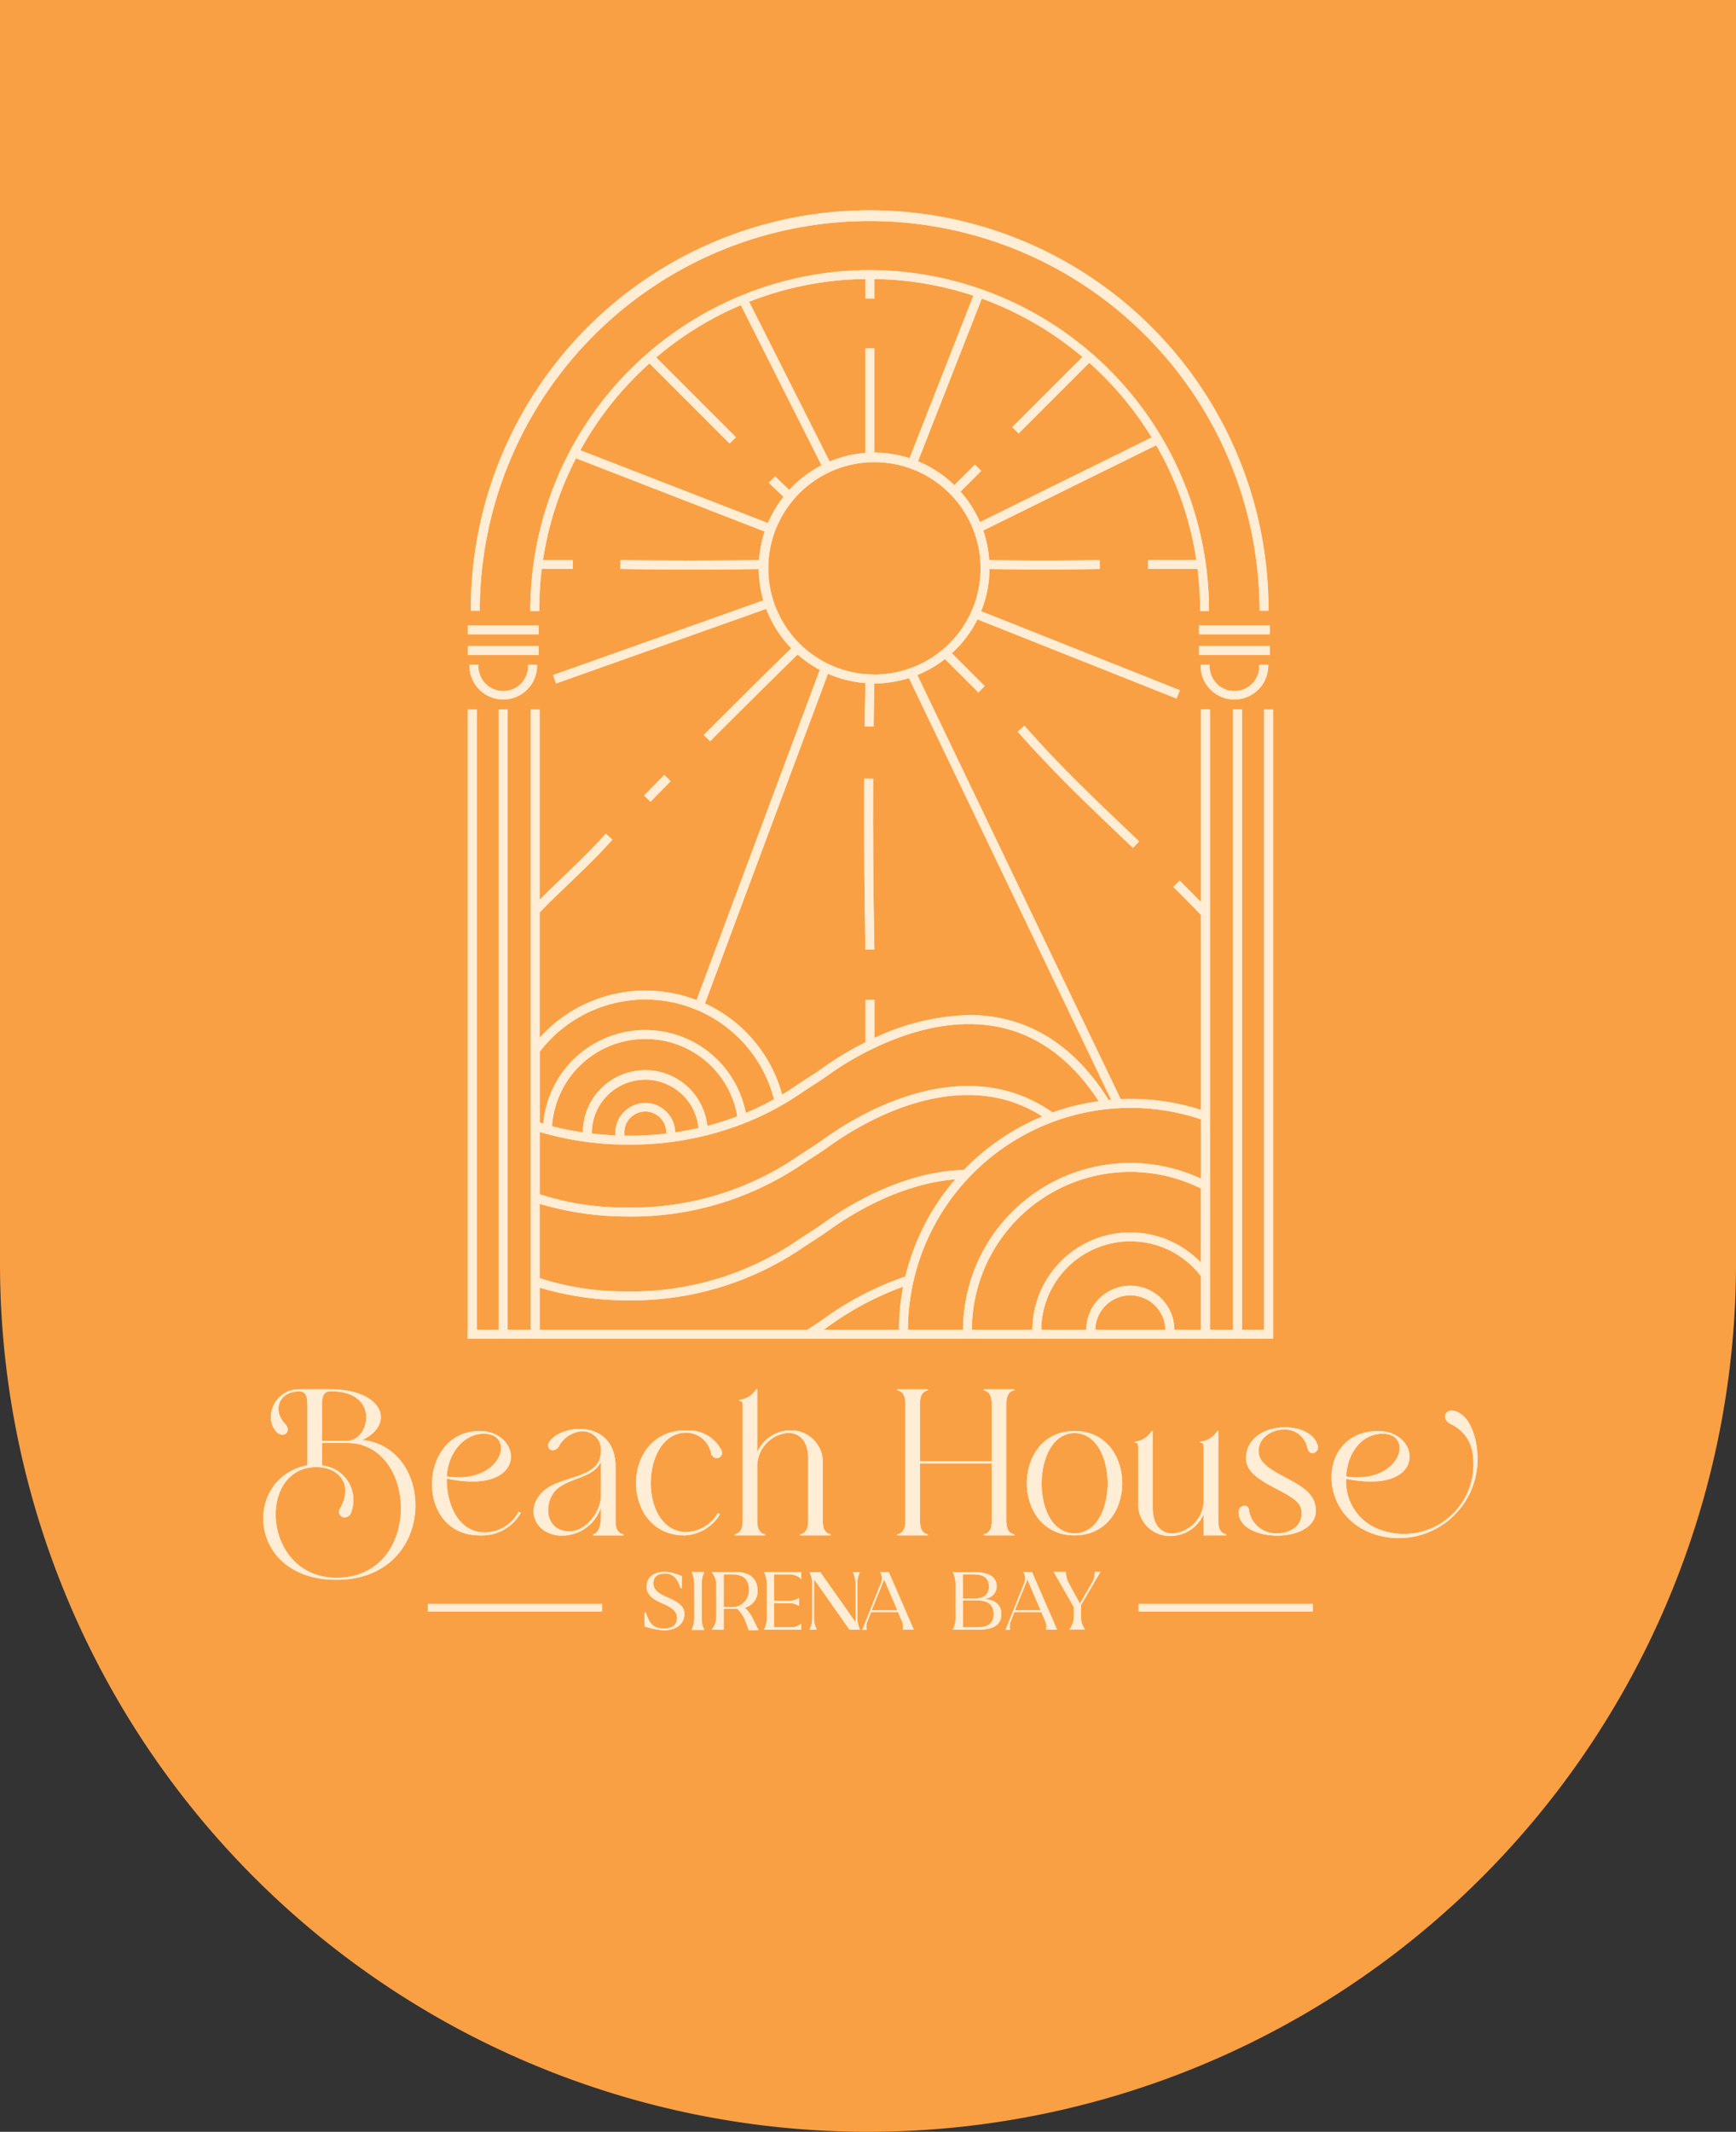 <svg xmlns="http://www.w3.org/2000/svg" id="Component_2_1" data-name="Component 2 &#x2013; 1" width="211" height="259" viewBox="0 0 211 259"><rect x="0" y="0" width="211" height="259" fill="#333333" stroke="none"/><path id="Rectangle_50" data-name="Rectangle 50" d="M0,0H211a0,0,0,0,1,0,0V153.5A105.5,105.5,0,0,1,105.5,259h0A105.5,105.5,0,0,1,0,153.5V0A0,0,0,0,1,0,0Z" fill="#faa044"></path><g id="Group_56" data-name="Group 56" transform="translate(-854 -9)"><g id="Group_55" data-name="Group 55" transform="translate(-1.286)"><path id="Path_2" data-name="Path 2" d="M319.161,48.474a47.389,47.389,0,0,1,94.777,0v.181h1.086v-.181a48.475,48.475,0,0,0-96.95,0v.181h1.086Z" transform="translate(594.438 34.551)" fill="#ffedd5"></path><path id="Path_3" data-name="Path 3" d="M361.572,91.571v0a41.358,41.358,0,0,0-40.726,41.237v.181h1.086v-.181a40.551,40.551,0,0,1,.3-4.928h3.778V126.8h-3.627a39.9,39.9,0,0,1,4.014-12.364l22.932,8.9a13.944,13.944,0,0,0-.688,3.467c-5.493.08-11.246.079-16.649,0l-.181,0-.016,1.086.181,0c5.371.082,11.147.085,16.631.005a13.991,13.991,0,0,0,.56,3.81l-25.555,9.069.363,1.024,25.536-9.063a14.159,14.159,0,0,0,3.043,4.787c-3.565,3.491-7.1,6.992-10.5,10.407l-.128.128.77.767.128-.128c3.409-3.424,6.945-6.93,10.511-10.422a14.089,14.089,0,0,0,2.689,1.871l-14.973,40.12a17.3,17.3,0,0,0-19.071,4.574V169.626c1.092-1.145,2.276-2.28,3.538-3.49,1.718-1.648,3.5-3.353,5.181-5.227l.121-.135-.808-.726-.121.135c-1.664,1.85-3.428,3.542-5.134,5.178-1,.963-1.916,1.842-2.777,2.712v-23.1H320.9V220.32h-2.812V144.972H317V220.32h-2.664V144.972h-1.086V220.32h-.021v1.086h97.888V144.972h-1.086V220.32h-2.685V144.952H406.26V220.32h-2.812V144.952h-1.086v23.417c-.793-.818-1.6-1.637-2.469-2.5l-.129-.127-.765.771.129.127c1.165,1.155,2.224,2.232,3.234,3.291v23.677a28.078,28.078,0,0,0-8.588-1.342c-.359,0-.736.009-1.177.028L367.882,140.77a14.007,14.007,0,0,0,3.363-1.944l4.058,4.058.768-.768-3.993-3.993a14.011,14.011,0,0,0,3.112-4.116l24.2,9.62.4-1.01-24.154-9.6a13.891,13.891,0,0,0,1.018-5.128c4.66.081,8.784.079,13.229,0l.181,0-.021-1.086-.181,0c-4.4.083-8.617.085-13.243,0a13.935,13.935,0,0,0-.728-3.589l21.029-10.364a39.713,39.713,0,0,1,4.874,13.949h-5.861v1.086h6.013a40.523,40.523,0,0,1,.3,4.928v.181h1.086v-.181a41.368,41.368,0,0,0-40.674-41.236Zm32.2,124.563a4.267,4.267,0,0,1,4.261,4.186h-8.523a4.267,4.267,0,0,1,4.261-4.186m0-6.558a10.737,10.737,0,0,1,8.588,4.241v6.5h-3.24a5.348,5.348,0,0,0-10.7,0h-5.472a10.833,10.833,0,0,1,10.82-10.744m0-1.086a11.92,11.92,0,0,0-11.906,11.83h-7.349a19.254,19.254,0,0,1,27.843-17.158v9a11.93,11.93,0,0,0-8.588-3.669M362.659,95.035V92.66a39.968,39.968,0,0,1,12.034,2.02l-7.754,19.749a13.959,13.959,0,0,0-4.28-.68V101.089h-1.086v12.7a13.862,13.862,0,0,0-4.351,1.045l-9.782-19.415a39.846,39.846,0,0,1,14.133-2.762v2.376ZM375.5,122.194a14.015,14.015,0,0,0-2.366-3.71l2.513-2.514-.768-.768-2.5,2.5a13.973,13.973,0,0,0-4.419-2.9l7.76-19.766a40.214,40.214,0,0,1,12.231,7.091l-8.526,8.526.768.768,8.586-8.586a40.42,40.42,0,0,1,7.588,9.073Zm-13.922,18.467a12.9,12.9,0,1,1,1.087.046Zm30.586,52.748c.6-.036,1.129-.053,1.615-.053a26.991,26.991,0,0,1,8.588,1.4v7.207a20.332,20.332,0,0,0-28.93,18.359h-6.7a27.079,27.079,0,0,1,25.2-26.9ZM357.083,219.9a37.133,37.133,0,0,1,9.071-4.82,28.256,28.256,0,0,0-.5,5.239h-9.164c.22-.15.414-.286.6-.419m-35.216-5.716h.009l0,0Zm40.7-67.146,0-.181q.031-2.531.078-5.064a13.969,13.969,0,0,0,4.212-.654l24.574,51.234-.3.023c-3.493-5.579-7.97-8.934-13.307-9.973a18.943,18.943,0,0,0-3.62-.34,28.354,28.354,0,0,0-11.541,2.787v-4.626h-1.086v5.146a37.5,37.5,0,0,0-5.128,3.071c-.616.447-1.267.866-1.906,1.278-.463.3-.926.6-1.381.908-.547.375-1.126.745-1.723,1.1a17.1,17.1,0,0,0-9.376-11.072l14.952-40.066a13.882,13.882,0,0,0,4.547,1.136q-.046,2.547-.079,5.1l0,.181ZM331.2,196.7c-.965-.041-1.932-.118-2.884-.228,0-.042,0-.084,0-.125a6.5,6.5,0,0,1,12.969-.539c-.929.211-1.881.388-2.835.528a3.635,3.635,0,0,0-7.269.012,3.236,3.236,0,0,0,.02.353m3.615-11.711a11.3,11.3,0,0,1,11.189,9.4,35.373,35.373,0,0,1-3.652,1.161,7.583,7.583,0,0,0-15.123.783,34.162,34.162,0,0,1-3.745-.744,11.35,11.35,0,0,1,11.331-10.6m0,8.81a2.551,2.551,0,0,1,2.548,2.549q0,.066,0,.131a38.574,38.574,0,0,1-4.991.255H332.3a2.583,2.583,0,0,1-.029-.385,2.551,2.551,0,0,1,2.548-2.549m12.381,1.285a35.139,35.139,0,0,0,6.572-3.534c.449-.307.906-.6,1.376-.9.64-.413,1.3-.839,1.935-1.3,1.786-1.3,11.168-7.674,20.529-5.851,4.886.95,9.028,3.995,12.313,9.05a27.942,27.942,0,0,0-5.608,1.367c-11.014-7.733-24.113.555-27.873,3.285-.613.445-1.266.866-1.91,1.281-.461.3-.923.594-1.376.9a35.8,35.8,0,0,1-20.785,6.081,33.475,33.475,0,0,1-10.387-1.61v-7.573a37.534,37.534,0,0,0,10.4,1.538c.171,0,.343,0,.519,0a37.75,37.75,0,0,0,14.016-2.626Zm6.572,5.2c.437-.3.881-.585,1.326-.871l.034-.022c.646-.416,1.313-.845,1.952-1.309,3.513-2.551,15.693-10.292,26-3.684a28.425,28.425,0,0,0-9.545,6.5c-7.621.189-14.491,4.6-17.1,6.489-.615.447-1.268.867-1.9,1.274-.465.3-.931.6-1.387.912a35.858,35.858,0,0,1-20.785,6.081,33.472,33.472,0,0,1-10.387-1.61v-9.028a37.522,37.522,0,0,0,10.4,1.538,36.993,36.993,0,0,0,21.39-6.271m0,10.186c.437-.3.883-.586,1.328-.874l.046-.029c.641-.413,1.3-.84,1.937-1.3,2.357-1.711,8.507-5.686,15.412-6.227a28.176,28.176,0,0,0-6.065,11.807,37.874,37.874,0,0,0-9.985,5.183c-.606.44-1.252.856-1.885,1.264l-.053.034H321.985v-5.125a37.522,37.522,0,0,0,10.4,1.538c.171,0,.344,0,.52,0a36.892,36.892,0,0,0,20.87-6.274m-6.737-16.489a12.442,12.442,0,0,0-24.612,1.3c-.237-.077-.38-.131-.437-.156v-8.585a16.153,16.153,0,0,1,28.476,5.779,34.167,34.167,0,0,1-3.427,1.661M335.323,102.9l9.744,9.744.768-.768-9.692-9.692a40.168,40.168,0,0,1,10.289-6.354l9.806,19.463a14.024,14.024,0,0,0-3.924,2.992l-.513-.487-.034-.033c-.4-.383-.8-.761-1.04-1l-.128-.128-.768.768.128.128c.248.248.671.649,1.1,1.051l.556.528a14.009,14.009,0,0,0-1.892,3.2l-22.8-8.849h0a40.386,40.386,0,0,1,8.408-10.563" transform="translate(598.899 -49.759)" fill="#ffedd5"></path><path id="Path_4" data-name="Path 4" d="M315.949,696.095v.181a4.108,4.108,0,0,0,8.215,0v-.181h-1.086v.181a3.021,3.021,0,0,1-6.043,0v-.181Z" transform="translate(596.396 -606.337)" fill="#ffedd5"></path><rect id="Rectangle_9" data-name="Rectangle 9" width="8.593" height="1.086" transform="translate(912.156 87.481)" fill="#ffedd5"></rect><rect id="Rectangle_10" data-name="Rectangle 10" width="8.593" height="1.086" transform="translate(912.156 84.986)" fill="#ffedd5"></rect><path id="Path_5" data-name="Path 5" d="M1436.468,696.095v.181a4.108,4.108,0,0,0,8.215,0v-.181H1443.6v.181a3.021,3.021,0,0,1-6.043,0v-.181Z" transform="translate(-435.254 -606.337)" fill="#ffedd5"></path><rect id="Rectangle_11" data-name="Rectangle 11" width="8.593" height="1.086" transform="translate(1001.025 87.481)" fill="#ffedd5"></rect><rect id="Rectangle_12" data-name="Rectangle 12" width="8.593" height="1.086" transform="translate(1001.025 84.986)" fill="#ffedd5"></rect><path id="Path_6" data-name="Path 6" d="M584.5,868.068q1.1-1.121,2.2-2.239l.127-.129-.774-.762-.127.129q-1.1,1.119-2.2,2.241l-.127.129.776.76Z" transform="translate(349.972 -761.789)" fill="#ffedd5"></path><path id="Path_7" data-name="Path 7" d="M1157.07,789.687l-.119-.136-.817.716.119.136c4.068,4.644,8.6,8.961,13,13.142l.892.849.749-.787-.9-.854c-4.37-4.158-8.889-8.458-12.923-13.065" transform="translate(-177.153 -692.381)" fill="#ffedd5"></path><path id="Path_8" data-name="Path 8" d="M920.794,870.651c-.029,6.764.02,13.636.148,20.425l0,.181,1.086-.02,0-.181c-.128-6.781-.178-13.645-.148-20.4v-.181l-1.086,0Z" transform="translate(39.528 -766.882)" fill="#ffedd5"></path><path id="Path_9" data-name="Path 9" d="M4.4,1806.279c-2.536,0-3.322,2.333-1.724,3.981.583.608.228,1.293-.33,1.293a1.041,1.041,0,0,1-.761-.381c-1.547-1.673-.279-5.148,2.815-5.148h3.7c6.492,0,7.988,4.21,3.956,6.162,9.053.989,9.053,16.99-3.17,16.99-10.879,0-11.437-12.375-3.525-13.922v-7.4c0-.989-.228-1.572-.964-1.572m2.739,9a4.225,4.225,0,0,1,3.576,5.629.881.881,0,0,1-.812.685.693.693,0,0,1-.533-1.141c1.648-3.018-.33-5.072-3.119-4.971-7.05.253-6.289,13.44,2.663,13.44,10.448,0,9.966-16.382,1.268-16.382H7.143Zm3.043-2.993c2.815,0,4.083-6.137-2.079-6.01-.735.025-.964.583-.964,1.572v4.438Z" transform="translate(887.286 -1628.238)" fill="#ffedd5"></path><path id="Path_10" data-name="Path 10" d="M263.392,1876.112a16.3,16.3,0,0,1-3.068-.355c-.051,2.967,1.268,6.086,3.981,6.492a4.651,4.651,0,0,0,4.742-2.46l.279.127a5.43,5.43,0,0,1-5.021,2.739c-7.912,0-7.506-12.679,0-12.679,4.666,0,5.807,6.137-.913,6.137m-1.648-.507c5.528,0,6.72-5.3,3.094-5.3-2.536,0-4.387,2.46-4.514,5.2a9.328,9.328,0,0,0,1.42.1" transform="translate(649.268 -1687.116)" fill="#ffedd5"></path><path id="Path_11" data-name="Path 11" d="M422.424,1876.314a5,5,0,0,1-5.275,3.4c-3.652-.507-4.083-4.793-.1-6.34,2.485-.989,5.224-1.217,5.351-3.7a2.252,2.252,0,0,0-2.232-2.612,3.43,3.43,0,0,0-2.84,1.8.942.942,0,0,1-.735.507.59.59,0,0,1-.532-.862c.482-.989,2.1-1.724,3.778-1.724,2.13,0,4.362,1.217,4.362,4.615v6.492c0,.989.254,1.547.964,1.7v.127h-3.7v-.127c.71-.152.964-1.166.964-2.333Zm0-5.553c-.888,1.9-3.347,1.876-5.1,3.119s-1.953,4.717.583,5.275c2.485.558,4.514-2.282,4.514-4.286Z" transform="translate(505.906 -1684.173)" fill="#ffedd5"></path><path id="Path_12" data-name="Path 12" d="M581.18,1879l.279.127a5.288,5.288,0,0,1-4.336,2.586c-7.912,0-7.912-13.06.431-12.756a4.457,4.457,0,0,1,4.083,2.435.657.657,0,0,1-.583.938.73.73,0,0,1-.685-.583,3.126,3.126,0,0,0-2.815-2.51c-5.68-.3-6.213,11.614-.431,12.071A4.609,4.609,0,0,0,581.18,1879" transform="translate(361.351 -1686.171)" fill="#ffedd5"></path><path id="Path_13" data-name="Path 13" d="M722.995,1807.445v-.127a2.785,2.785,0,0,0,2.054-1.294h.127v7.658a4.426,4.426,0,0,1,4.032-2.663,3.861,3.861,0,0,1,3.931,4.134v6.8c0,.989.253,1.547.964,1.7v.127h-3.7v-.127c.71-.152.964-.71.964-1.7v-7.506c0-2.206-1.116-3.119-2.409-3.119a4.07,4.07,0,0,0-3.778,4.032v6.593c0,.989.253,1.547.964,1.7v.127h-3.7v-.127c.71-.152.964-.71.964-1.7V1808.13c0-.685-.152-.685-.406-.685" transform="translate(222.146 -1628.238)" fill="#ffedd5"></path><path id="Path_14" data-name="Path 14" d="M974.55,1814.774h8.723v-6.923c0-.989-.254-1.547-.964-1.7v-.127h3.7v.127c-.71.152-.964.71-.964,1.7v14.1c0,.989.254,1.547.964,1.7v.127h-3.7v-.127c.71-.152.964-.71.964-1.7v-6.923H974.55v6.923c0,.989.253,1.547.964,1.7v.127h-3.7v-.127c.71-.152.964-.71.964-1.7v-14.1c0-.989-.254-1.547-.964-1.7v-.127h3.7v.127c-.71.152-.964.71-.964,1.7Z" transform="translate(-7.45 -1628.238)" fill="#ffedd5"></path><path id="Path_15" data-name="Path 15" d="M1175.914,1869.975c7.734,0,7.734,12.679,0,12.679s-7.735-12.679,0-12.679m0,.254c-5.275,0-5.4,12.172,0,12.172s5.325-12.172,0-12.172" transform="translate(-190.024 -1687.116)" fill="#ffedd5"></path><path id="Path_16" data-name="Path 16" d="M1346.75,1882.528v.127h-2.739v-2.586a4.426,4.426,0,0,1-4.032,2.662,3.861,3.861,0,0,1-3.931-4.133v-6.517c0-.685-.152-.685-.406-.685v-.127a2.784,2.784,0,0,0,2.054-1.293h.127v9.332c0,2.206,1.116,3.119,2.409,3.119a4.07,4.07,0,0,0,3.779-4.032v-6.314c0-.685-.152-.685-.406-.685v-.127a2.783,2.783,0,0,0,2.054-1.293h.127v10.854c0,.989.254,1.547.964,1.7" transform="translate(-342.426 -1687.116)" fill="#ffedd5"></path><path id="Path_17" data-name="Path 17" d="M1495.745,1868c0-2.561,2.435-3.778,4.742-3.778,1.8,0,3.525.735,3.956,2.155a.716.716,0,0,1-.609.989c-.254,0-.533-.2-.634-.634a2.764,2.764,0,0,0-2.815-2.232c-1.623,0-3.271,1.116-3.094,2.84.254,2.587,5.883,3.221,6.771,5.985s-1.826,4.058-4.514,4.058c-2.358,0-4.691-.989-4.691-2.815a.723.723,0,0,1,.71-.812.521.521,0,0,1,.532.482,3.311,3.311,0,0,0,3.449,2.866c1.7,0,3.3-1.065,2.891-2.967-.457-2.181-6.695-2.992-6.695-6.137" transform="translate(-489.013 -1681.816)" fill="#ffedd5"></path><path id="Path_18" data-name="Path 18" d="M1641.818,1847.254a15.351,15.351,0,0,1-2.992-.329,6.172,6.172,0,0,0,4.007,6.137,8.443,8.443,0,0,0,11.386-9,4.612,4.612,0,0,0-2.663-3.778c-1.192-.583-.761-1.927.457-1.6,1.978.533,2.713,3.55,2.764,5.3a9.571,9.571,0,0,1-12.046,9.814c-7.658-2.029-7.506-12.679,0-12.679,4.641,0,5.807,6.137-.913,6.137m-1.648-.507c5.5,0,6.695-5.3,3.094-5.3-2.663,0-4.311,2.485-4.438,5.2a8.388,8.388,0,0,0,1.344.1" transform="translate(-619.922 -1658.258)" fill="#ffedd5"></path><path id="Path_19" data-name="Path 19" d="M584.284,2090.588h.161l.008.024c.379,1.167.837,1.9,2.125,1.9.66,0,1.345-.145,1.554-.765a1.661,1.661,0,0,0,.1-.556c0-.845-.861-1.32-1.626-1.658-.982-.427-2.069-.934-2.069-2.1,0-1.207.95-1.811,2.2-1.811a4,4,0,0,1,1.055.169c.346.089.692.217,1.006.33l.032.008v1.489h-.161l-.008-.024a4.794,4.794,0,0,0-.419-.926,1.553,1.553,0,0,0-1.521-.822c-.869,0-1.361.387-1.361,1.191,0,.725.6,1.151,1.176,1.441.217.112.451.217.684.322.934.427,1.908.877,1.908,1.94,0,1.336-1.127,1.988-2.487,1.988a8.256,8.256,0,0,1-2.335-.475l-.024-.008Z" transform="translate(349.342 -1885.659)" fill="#ffedd5"></path><path id="Path_20" data-name="Path 20" d="M656.444,2092.914a3.272,3.272,0,0,0,.306-1.376v-4.186a3.3,3.3,0,0,0-.306-1.376l-.016-.048h1.546l-.024.048a3.425,3.425,0,0,0-.3,1.385v4.178a3.285,3.285,0,0,0,.3,1.376l.024.049h-1.546Z" transform="translate(282.92 -1885.94)" fill="#ffedd5"></path><path id="Path_21" data-name="Path 21" d="M687.016,2092.971a2.287,2.287,0,0,0,.531-1.473v-3.928a2.391,2.391,0,0,0-.531-1.489l-.04-.057h2.986c1.425,0,2.592.636,2.592,2.238a2.021,2.021,0,0,1-1.537,2.085,4.91,4.91,0,0,1,.934,1.264l.724,1.465h-1.2l-.008-.024a13.8,13.8,0,0,0-.515-1.368,4.4,4.4,0,0,0-.846-1.192h-1.658v2.544h-.041c-.451,0-.909,0-1.36-.008h-.081Zm2.447-2.681a2.042,2.042,0,0,0,2.061-2.029c0-1.288-.612-1.956-2.061-1.956h-1.014v3.985Z" transform="translate(254.802 -1886.03)" fill="#ffedd5"></path><path id="Path_22" data-name="Path 22" d="M767.551,2092.978a3.416,3.416,0,0,0,.306-1.409v-4.089a3.446,3.446,0,0,0-.306-1.409l-.016-.048h4.524v.861l-.064-.064a2.11,2.11,0,0,0-1.377-.515h-1.884v3.212h1.892a2.261,2.261,0,0,0,1.095-.306l.056-.024v.942l-.056-.024a2.261,2.261,0,0,0-1.095-.306h-1.892v2.938h2.028a2.07,2.07,0,0,0,1.232-.4l.064-.041v.733h-4.524Z" transform="translate(180.625 -1886.029)" fill="#ffedd5"></path><path id="Path_23" data-name="Path 23" d="M837.264,2092.986a3.227,3.227,0,0,0,.306-1.36v-4.178a3.263,3.263,0,0,0-.306-1.368l-.016-.049,1.288-.008,4.29,6.086v-4.669a3.186,3.186,0,0,0-.3-1.36l-.024-.049.869-.008-.024.048a3.215,3.215,0,0,0-.3,1.361v4.177a3.374,3.374,0,0,0,.3,1.369l.024.048-1.047.008v-.008H842.1l-4.307-6.118c0,1.57-.008,3.14-.008,4.709a3.2,3.2,0,0,0,.306,1.36l.024.057h-.869Z" transform="translate(116.441 -1886.029)" fill="#ffedd5"></path><path id="Path_24" data-name="Path 24" d="M920.315,2087.264a1.373,1.373,0,0,0,.089-.475,1.3,1.3,0,0,0-.209-.708l-.04-.057h1.071l3.043,7h-1.32v-.04c.008-.137.016-.273.016-.4a1.139,1.139,0,0,0-.049-.338.69.69,0,0,0-.056-.169c-.024-.064-.057-.128-.08-.193l-.427-1.006h-3.268l-.37.934-.1.266a1.021,1.021,0,0,0-.081.306,1.068,1.068,0,0,0-.008.161v.153l.024.314v.032h-.539Zm1.948,3.4-1.594-3.751-1.513,3.751Z" transform="translate(42.082 -1886.03)" fill="#ffedd5"></path><path id="Path_25" data-name="Path 25" d="M1056.654,2092.978a2.983,2.983,0,0,0,.3-1.312V2087.4a3.368,3.368,0,0,0-.306-1.328l-.016-.048h2.415c1.32,0,2.906.218,2.906,1.747a1.491,1.491,0,0,1-1.159,1.449,2.059,2.059,0,0,1-.346.088c1.184.064,2.077.6,2.077,1.812,0,1.626-1.441,1.908-2.906,1.908h-2.994Zm2.455-3.719c1.135,0,1.9-.362,1.9-1.49s-.765-1.465-1.9-1.465h-1.256v2.955Zm.483,3.477c1.24,0,2-.4,2-1.618s-.829-1.658-2.069-1.658h-1.666v3.276Z" transform="translate(-85.534 -1886.029)" fill="#ffedd5"></path><path id="Path_26" data-name="Path 26" d="M1139.894,2087.264a1.37,1.37,0,0,0,.089-.475,1.3,1.3,0,0,0-.209-.708l-.041-.057h1.071l3.043,7h-1.32v-.04c.008-.137.016-.273.016-.4a1.141,1.141,0,0,0-.048-.338.69.69,0,0,0-.056-.169c-.024-.064-.057-.128-.08-.193l-.427-1.006h-3.268l-.37.934-.1.266a1.03,1.03,0,0,0-.081.306,1.077,1.077,0,0,0-.008.161v.153c.008.1.016.209.024.314v.032h-.539Zm1.948,3.4-1.594-3.751-1.513,3.751Z" transform="translate(-160.083 -1886.03)" fill="#ffedd5"></path><path id="Path_27" data-name="Path 27" d="M1213.216,2092.568a2.415,2.415,0,0,0,.483-1.457v-1.224c-.008-.008-.008-.016-.016-.032a1.1,1.1,0,0,1-.064-.113c-.064-.1-.145-.241-.241-.418-.2-.346-.467-.813-.749-1.3-.555-.974-1.159-2.028-1.336-2.334l-.032-.056h1.489v.032a2.781,2.781,0,0,0,.322,1.288l1.376,2.528,1.465-2.512a2.6,2.6,0,0,0,.354-1.3v-.04l.676.008-.032.056c-.177.29-.757,1.288-1.3,2.213-.266.459-.523.9-.717,1.232-.1.161-.177.3-.233.394-.024.041-.048.081-.065.1a.043.043,0,0,1-.016.032v1.489a2.53,2.53,0,0,0,.45,1.417l.032.056h-1.892Z" transform="translate(-227.908 -1885.659)" fill="#ffedd5"></path><rect id="Rectangle_13" data-name="Rectangle 13" width="21.164" height="0.921" transform="translate(907.303 203.864)" fill="#ffedd5"></rect><rect id="Rectangle_14" data-name="Rectangle 14" width="21.164" height="0.921" transform="translate(993.678 203.864)" fill="#ffedd5"></rect><path id="Path_2-2" data-name="Path 2" d="M319.161,48.474a47.389,47.389,0,0,1,94.777,0v.181h1.086v-.181a48.475,48.475,0,0,0-96.95,0v.181h1.086Z" transform="translate(594.438 34.551)" fill="#ffedd5"></path><path id="Path_3-2" data-name="Path 3" d="M361.572,91.571v0a41.358,41.358,0,0,0-40.726,41.237v.181h1.086v-.181a40.551,40.551,0,0,1,.3-4.928h3.778V126.8h-3.627a39.9,39.9,0,0,1,4.014-12.364l22.932,8.9a13.944,13.944,0,0,0-.688,3.467c-5.493.08-11.246.079-16.649,0l-.181,0-.016,1.086.181,0c5.371.082,11.147.085,16.631.005a13.991,13.991,0,0,0,.56,3.81l-25.555,9.069.363,1.024,25.536-9.063a14.159,14.159,0,0,0,3.043,4.787c-3.565,3.491-7.1,6.992-10.5,10.407l-.128.128.77.767.128-.128c3.409-3.424,6.945-6.93,10.511-10.422a14.089,14.089,0,0,0,2.689,1.871l-14.973,40.12a17.3,17.3,0,0,0-19.071,4.574V169.626c1.092-1.145,2.276-2.28,3.538-3.49,1.718-1.648,3.5-3.353,5.181-5.227l.121-.135-.808-.726-.121.135c-1.664,1.85-3.428,3.542-5.134,5.178-1,.963-1.916,1.842-2.777,2.712v-23.1H320.9V220.32h-2.812V144.972H317V220.32h-2.664V144.972h-1.086V220.32h-.021v1.086h97.888V144.972h-1.086V220.32h-2.685V144.952H406.26V220.32h-2.812V144.952h-1.086v23.417c-.793-.818-1.6-1.637-2.469-2.5l-.129-.127-.765.771.129.127c1.165,1.155,2.224,2.232,3.234,3.291v23.677a28.078,28.078,0,0,0-8.588-1.342c-.359,0-.736.009-1.177.028L367.882,140.77a14.007,14.007,0,0,0,3.363-1.944l4.058,4.058.768-.768-3.993-3.993a14.011,14.011,0,0,0,3.112-4.116l24.2,9.62.4-1.01-24.154-9.6a13.891,13.891,0,0,0,1.018-5.128c4.66.081,8.784.079,13.229,0l.181,0-.021-1.086-.181,0c-4.4.083-8.617.085-13.243,0a13.935,13.935,0,0,0-.728-3.589l21.029-10.364a39.713,39.713,0,0,1,4.874,13.949h-5.861v1.086h6.013a40.523,40.523,0,0,1,.3,4.928v.181h1.086v-.181a41.368,41.368,0,0,0-40.674-41.236Zm32.2,124.563a4.267,4.267,0,0,1,4.261,4.186h-8.523a4.267,4.267,0,0,1,4.261-4.186m0-6.558a10.737,10.737,0,0,1,8.588,4.241v6.5h-3.24a5.348,5.348,0,0,0-10.7,0h-5.472a10.833,10.833,0,0,1,10.82-10.744m0-1.086a11.92,11.92,0,0,0-11.906,11.83h-7.349a19.254,19.254,0,0,1,27.843-17.158v9a11.93,11.93,0,0,0-8.588-3.669M362.659,95.035V92.66a39.968,39.968,0,0,1,12.034,2.02l-7.754,19.749a13.959,13.959,0,0,0-4.28-.68V101.089h-1.086v12.7a13.862,13.862,0,0,0-4.351,1.045l-9.782-19.415a39.846,39.846,0,0,1,14.133-2.762v2.376ZM375.5,122.194a14.015,14.015,0,0,0-2.366-3.71l2.513-2.514-.768-.768-2.5,2.5a13.973,13.973,0,0,0-4.419-2.9l7.76-19.766a40.214,40.214,0,0,1,12.231,7.091l-8.526,8.526.768.768,8.586-8.586a40.42,40.42,0,0,1,7.588,9.073Zm-13.922,18.467a12.9,12.9,0,1,1,1.087.046Zm30.586,52.748c.6-.036,1.129-.053,1.615-.053a26.991,26.991,0,0,1,8.588,1.4v7.207a20.332,20.332,0,0,0-28.93,18.359h-6.7a27.079,27.079,0,0,1,25.2-26.9ZM357.083,219.9a37.133,37.133,0,0,1,9.071-4.82,28.256,28.256,0,0,0-.5,5.239h-9.164c.22-.15.414-.286.6-.419m-35.216-5.716h.009l0,0Zm40.7-67.146,0-.181q.031-2.531.078-5.064a13.969,13.969,0,0,0,4.212-.654l24.574,51.234-.3.023c-3.493-5.579-7.97-8.934-13.307-9.973a18.943,18.943,0,0,0-3.62-.34,28.354,28.354,0,0,0-11.541,2.787v-4.626h-1.086v5.146a37.5,37.5,0,0,0-5.128,3.071c-.616.447-1.267.866-1.906,1.278-.463.3-.926.6-1.381.908-.547.375-1.126.745-1.723,1.1a17.1,17.1,0,0,0-9.376-11.072l14.952-40.066a13.882,13.882,0,0,0,4.547,1.136q-.046,2.547-.079,5.1l0,.181ZM331.2,196.7c-.965-.041-1.932-.118-2.884-.228,0-.042,0-.084,0-.125a6.5,6.5,0,0,1,12.969-.539c-.929.211-1.881.388-2.835.528a3.635,3.635,0,0,0-7.269.012,3.236,3.236,0,0,0,.02.353m3.615-11.711a11.3,11.3,0,0,1,11.189,9.4,35.373,35.373,0,0,1-3.652,1.161,7.583,7.583,0,0,0-15.123.783,34.162,34.162,0,0,1-3.745-.744,11.35,11.35,0,0,1,11.331-10.6m0,8.81a2.551,2.551,0,0,1,2.548,2.549q0,.066,0,.131a38.574,38.574,0,0,1-4.991.255H332.3a2.583,2.583,0,0,1-.029-.385,2.551,2.551,0,0,1,2.548-2.549m12.381,1.285a35.139,35.139,0,0,0,6.572-3.534c.449-.307.906-.6,1.376-.9.64-.413,1.3-.839,1.935-1.3,1.786-1.3,11.168-7.674,20.529-5.851,4.886.95,9.028,3.995,12.313,9.05a27.942,27.942,0,0,0-5.608,1.367c-11.014-7.733-24.113.555-27.873,3.285-.613.445-1.266.866-1.91,1.281-.461.3-.923.594-1.376.9a35.8,35.8,0,0,1-20.785,6.081,33.475,33.475,0,0,1-10.387-1.61v-7.573a37.534,37.534,0,0,0,10.4,1.538c.171,0,.343,0,.519,0a37.75,37.75,0,0,0,14.016-2.626Zm6.572,5.2c.437-.3.881-.585,1.326-.871l.034-.022c.646-.416,1.313-.845,1.952-1.309,3.513-2.551,15.693-10.292,26-3.684a28.425,28.425,0,0,0-9.545,6.5c-7.621.189-14.491,4.6-17.1,6.489-.615.447-1.268.867-1.9,1.274-.465.3-.931.6-1.387.912a35.858,35.858,0,0,1-20.785,6.081,33.472,33.472,0,0,1-10.387-1.61v-9.028a37.522,37.522,0,0,0,10.4,1.538,36.993,36.993,0,0,0,21.39-6.271m0,10.186c.437-.3.883-.586,1.328-.874l.046-.029c.641-.413,1.3-.84,1.937-1.3,2.357-1.711,8.507-5.686,15.412-6.227a28.176,28.176,0,0,0-6.065,11.807,37.874,37.874,0,0,0-9.985,5.183c-.606.44-1.252.856-1.885,1.264l-.053.034H321.985v-5.125a37.522,37.522,0,0,0,10.4,1.538c.171,0,.344,0,.52,0a36.892,36.892,0,0,0,20.87-6.274m-6.737-16.489a12.442,12.442,0,0,0-24.612,1.3c-.237-.077-.38-.131-.437-.156v-8.585a16.153,16.153,0,0,1,28.476,5.779,34.167,34.167,0,0,1-3.427,1.661M335.323,102.9l9.744,9.744.768-.768-9.692-9.692a40.168,40.168,0,0,1,10.289-6.354l9.806,19.463a14.024,14.024,0,0,0-3.924,2.992l-.513-.487-.034-.033c-.4-.383-.8-.761-1.04-1l-.128-.128-.768.768.128.128c.248.248.671.649,1.1,1.051l.556.528a14.009,14.009,0,0,0-1.892,3.2l-22.8-8.849h0a40.386,40.386,0,0,1,8.408-10.563" transform="translate(598.899 -49.759)" fill="#ffedd5"></path><path id="Path_4-2" data-name="Path 4" d="M315.949,696.095v.181a4.108,4.108,0,0,0,8.215,0v-.181h-1.086v.181a3.021,3.021,0,0,1-6.043,0v-.181Z" transform="translate(596.396 -606.337)" fill="#ffedd5"></path><rect id="Rectangle_9-2" data-name="Rectangle 9" width="8.593" height="1.086" transform="translate(912.156 87.481)" fill="#ffedd5"></rect><rect id="Rectangle_10-2" data-name="Rectangle 10" width="8.593" height="1.086" transform="translate(912.156 84.986)" fill="#ffedd5"></rect><path id="Path_5-2" data-name="Path 5" d="M1436.468,696.095v.181a4.108,4.108,0,0,0,8.215,0v-.181H1443.6v.181a3.021,3.021,0,0,1-6.043,0v-.181Z" transform="translate(-435.254 -606.337)" fill="#ffedd5"></path><rect id="Rectangle_11-2" data-name="Rectangle 11" width="8.593" height="1.086" transform="translate(1001.025 87.481)" fill="#ffedd5"></rect><rect id="Rectangle_12-2" data-name="Rectangle 12" width="8.593" height="1.086" transform="translate(1001.025 84.986)" fill="#ffedd5"></rect><path id="Path_6-2" data-name="Path 6" d="M584.5,868.068q1.1-1.121,2.2-2.239l.127-.129-.774-.762-.127.129q-1.1,1.119-2.2,2.241l-.127.129.776.76Z" transform="translate(349.972 -761.789)" fill="#ffedd5"></path><path id="Path_7-2" data-name="Path 7" d="M1157.07,789.687l-.119-.136-.817.716.119.136c4.068,4.644,8.6,8.961,13,13.142l.892.849.749-.787-.9-.854c-4.37-4.158-8.889-8.458-12.923-13.065" transform="translate(-177.153 -692.381)" fill="#ffedd5"></path><path id="Path_8-2" data-name="Path 8" d="M920.794,870.651c-.029,6.764.02,13.636.148,20.425l0,.181,1.086-.02,0-.181c-.128-6.781-.178-13.645-.148-20.4v-.181l-1.086,0Z" transform="translate(39.528 -766.882)" fill="#ffedd5"></path><path id="Path_9-2" data-name="Path 9" d="M4.4,1806.279c-2.536,0-3.322,2.333-1.724,3.981.583.608.228,1.293-.33,1.293a1.041,1.041,0,0,1-.761-.381c-1.547-1.673-.279-5.148,2.815-5.148h3.7c6.492,0,7.988,4.21,3.956,6.162,9.053.989,9.053,16.99-3.17,16.99-10.879,0-11.437-12.375-3.525-13.922v-7.4c0-.989-.228-1.572-.964-1.572m2.739,9a4.225,4.225,0,0,1,3.576,5.629.881.881,0,0,1-.812.685.693.693,0,0,1-.533-1.141c1.648-3.018-.33-5.072-3.119-4.971-7.05.253-6.289,13.44,2.663,13.44,10.448,0,9.966-16.382,1.268-16.382H7.143Zm3.043-2.993c2.815,0,4.083-6.137-2.079-6.01-.735.025-.964.583-.964,1.572v4.438Z" transform="translate(887.286 -1628.238)" fill="#ffedd5"></path><path id="Path_10-2" data-name="Path 10" d="M263.392,1876.112a16.3,16.3,0,0,1-3.068-.355c-.051,2.967,1.268,6.086,3.981,6.492a4.651,4.651,0,0,0,4.742-2.46l.279.127a5.43,5.43,0,0,1-5.021,2.739c-7.912,0-7.506-12.679,0-12.679,4.666,0,5.807,6.137-.913,6.137m-1.648-.507c5.528,0,6.72-5.3,3.094-5.3-2.536,0-4.387,2.46-4.514,5.2a9.328,9.328,0,0,0,1.42.1" transform="translate(649.268 -1687.116)" fill="#ffedd5"></path><path id="Path_11-2" data-name="Path 11" d="M422.424,1876.314a5,5,0,0,1-5.275,3.4c-3.652-.507-4.083-4.793-.1-6.34,2.485-.989,5.224-1.217,5.351-3.7a2.252,2.252,0,0,0-2.232-2.612,3.43,3.43,0,0,0-2.84,1.8.942.942,0,0,1-.735.507.59.59,0,0,1-.532-.862c.482-.989,2.1-1.724,3.778-1.724,2.13,0,4.362,1.217,4.362,4.615v6.492c0,.989.254,1.547.964,1.7v.127h-3.7v-.127c.71-.152.964-1.166.964-2.333Zm0-5.553c-.888,1.9-3.347,1.876-5.1,3.119s-1.953,4.717.583,5.275c2.485.558,4.514-2.282,4.514-4.286Z" transform="translate(505.906 -1684.173)" fill="#ffedd5"></path><path id="Path_12-2" data-name="Path 12" d="M581.18,1879l.279.127a5.288,5.288,0,0,1-4.336,2.586c-7.912,0-7.912-13.06.431-12.756a4.457,4.457,0,0,1,4.083,2.435.657.657,0,0,1-.583.938.73.73,0,0,1-.685-.583,3.126,3.126,0,0,0-2.815-2.51c-5.68-.3-6.213,11.614-.431,12.071A4.609,4.609,0,0,0,581.18,1879" transform="translate(361.351 -1686.171)" fill="#ffedd5"></path><path id="Path_13-2" data-name="Path 13" d="M722.995,1807.445v-.127a2.785,2.785,0,0,0,2.054-1.294h.127v7.658a4.426,4.426,0,0,1,4.032-2.663,3.861,3.861,0,0,1,3.931,4.134v6.8c0,.989.253,1.547.964,1.7v.127h-3.7v-.127c.71-.152.964-.71.964-1.7v-7.506c0-2.206-1.116-3.119-2.409-3.119a4.07,4.07,0,0,0-3.778,4.032v6.593c0,.989.253,1.547.964,1.7v.127h-3.7v-.127c.71-.152.964-.71.964-1.7V1808.13c0-.685-.152-.685-.406-.685" transform="translate(222.146 -1628.238)" fill="#ffedd5"></path><path id="Path_14-2" data-name="Path 14" d="M974.55,1814.774h8.723v-6.923c0-.989-.254-1.547-.964-1.7v-.127h3.7v.127c-.71.152-.964.71-.964,1.7v14.1c0,.989.254,1.547.964,1.7v.127h-3.7v-.127c.71-.152.964-.71.964-1.7v-6.923H974.55v6.923c0,.989.253,1.547.964,1.7v.127h-3.7v-.127c.71-.152.964-.71.964-1.7v-14.1c0-.989-.254-1.547-.964-1.7v-.127h3.7v.127c-.71.152-.964.71-.964,1.7Z" transform="translate(-7.45 -1628.238)" fill="#ffedd5"></path><path id="Path_15-2" data-name="Path 15" d="M1175.914,1869.975c7.734,0,7.734,12.679,0,12.679s-7.735-12.679,0-12.679m0,.254c-5.275,0-5.4,12.172,0,12.172s5.325-12.172,0-12.172" transform="translate(-190.024 -1687.116)" fill="#ffedd5"></path><path id="Path_16-2" data-name="Path 16" d="M1346.75,1882.528v.127h-2.739v-2.586a4.426,4.426,0,0,1-4.032,2.662,3.861,3.861,0,0,1-3.931-4.133v-6.517c0-.685-.152-.685-.406-.685v-.127a2.784,2.784,0,0,0,2.054-1.293h.127v9.332c0,2.206,1.116,3.119,2.409,3.119a4.07,4.07,0,0,0,3.779-4.032v-6.314c0-.685-.152-.685-.406-.685v-.127a2.783,2.783,0,0,0,2.054-1.293h.127v10.854c0,.989.254,1.547.964,1.7" transform="translate(-342.426 -1687.116)" fill="#ffedd5"></path><path id="Path_17-2" data-name="Path 17" d="M1495.745,1868c0-2.561,2.435-3.778,4.742-3.778,1.8,0,3.525.735,3.956,2.155a.716.716,0,0,1-.609.989c-.254,0-.533-.2-.634-.634a2.764,2.764,0,0,0-2.815-2.232c-1.623,0-3.271,1.116-3.094,2.84.254,2.587,5.883,3.221,6.771,5.985s-1.826,4.058-4.514,4.058c-2.358,0-4.691-.989-4.691-2.815a.723.723,0,0,1,.71-.812.521.521,0,0,1,.532.482,3.311,3.311,0,0,0,3.449,2.866c1.7,0,3.3-1.065,2.891-2.967-.457-2.181-6.695-2.992-6.695-6.137" transform="translate(-489.013 -1681.816)" fill="#ffedd5"></path><path id="Path_18-2" data-name="Path 18" d="M1641.818,1847.254a15.351,15.351,0,0,1-2.992-.329,6.172,6.172,0,0,0,4.007,6.137,8.443,8.443,0,0,0,11.386-9,4.612,4.612,0,0,0-2.663-3.778c-1.192-.583-.761-1.927.457-1.6,1.978.533,2.713,3.55,2.764,5.3a9.571,9.571,0,0,1-12.046,9.814c-7.658-2.029-7.506-12.679,0-12.679,4.641,0,5.807,6.137-.913,6.137m-1.648-.507c5.5,0,6.695-5.3,3.094-5.3-2.663,0-4.311,2.485-4.438,5.2a8.388,8.388,0,0,0,1.344.1" transform="translate(-619.922 -1658.258)" fill="#ffedd5"></path><path id="Path_19-2" data-name="Path 19" d="M584.284,2090.588h.161l.008.024c.379,1.167.837,1.9,2.125,1.9.66,0,1.345-.145,1.554-.765a1.661,1.661,0,0,0,.1-.556c0-.845-.861-1.32-1.626-1.658-.982-.427-2.069-.934-2.069-2.1,0-1.207.95-1.811,2.2-1.811a4,4,0,0,1,1.055.169c.346.089.692.217,1.006.33l.032.008v1.489h-.161l-.008-.024a4.794,4.794,0,0,0-.419-.926,1.553,1.553,0,0,0-1.521-.822c-.869,0-1.361.387-1.361,1.191,0,.725.6,1.151,1.176,1.441.217.112.451.217.684.322.934.427,1.908.877,1.908,1.94,0,1.336-1.127,1.988-2.487,1.988a8.256,8.256,0,0,1-2.335-.475l-.024-.008Z" transform="translate(349.342 -1885.659)" fill="#ffedd5"></path><path id="Path_20-2" data-name="Path 20" d="M656.444,2092.914a3.272,3.272,0,0,0,.306-1.376v-4.186a3.3,3.3,0,0,0-.306-1.376l-.016-.048h1.546l-.024.048a3.425,3.425,0,0,0-.3,1.385v4.178a3.285,3.285,0,0,0,.3,1.376l.024.049h-1.546Z" transform="translate(282.92 -1885.94)" fill="#ffedd5"></path><path id="Path_21-2" data-name="Path 21" d="M687.016,2092.971a2.287,2.287,0,0,0,.531-1.473v-3.928a2.391,2.391,0,0,0-.531-1.489l-.04-.057h2.986c1.425,0,2.592.636,2.592,2.238a2.021,2.021,0,0,1-1.537,2.085,4.91,4.91,0,0,1,.934,1.264l.724,1.465h-1.2l-.008-.024a13.8,13.8,0,0,0-.515-1.368,4.4,4.4,0,0,0-.846-1.192h-1.658v2.544h-.041c-.451,0-.909,0-1.36-.008h-.081Zm2.447-2.681a2.042,2.042,0,0,0,2.061-2.029c0-1.288-.612-1.956-2.061-1.956h-1.014v3.985Z" transform="translate(254.802 -1886.03)" fill="#ffedd5"></path><path id="Path_22-2" data-name="Path 22" d="M767.551,2092.978a3.416,3.416,0,0,0,.306-1.409v-4.089a3.446,3.446,0,0,0-.306-1.409l-.016-.048h4.524v.861l-.064-.064a2.11,2.11,0,0,0-1.377-.515h-1.884v3.212h1.892a2.261,2.261,0,0,0,1.095-.306l.056-.024v.942l-.056-.024a2.261,2.261,0,0,0-1.095-.306h-1.892v2.938h2.028a2.07,2.07,0,0,0,1.232-.4l.064-.041v.733h-4.524Z" transform="translate(180.625 -1886.029)" fill="#ffedd5"></path><path id="Path_23-2" data-name="Path 23" d="M837.264,2092.986a3.227,3.227,0,0,0,.306-1.36v-4.178a3.263,3.263,0,0,0-.306-1.368l-.016-.049,1.288-.008,4.29,6.086v-4.669a3.186,3.186,0,0,0-.3-1.36l-.024-.049.869-.008-.024.048a3.215,3.215,0,0,0-.3,1.361v4.177a3.374,3.374,0,0,0,.3,1.369l.024.048-1.047.008v-.008H842.1l-4.307-6.118c0,1.57-.008,3.14-.008,4.709a3.2,3.2,0,0,0,.306,1.36l.024.057h-.869Z" transform="translate(116.441 -1886.029)" fill="#ffedd5"></path><path id="Path_24-2" data-name="Path 24" d="M920.315,2087.264a1.373,1.373,0,0,0,.089-.475,1.3,1.3,0,0,0-.209-.708l-.04-.057h1.071l3.043,7h-1.32v-.04c.008-.137.016-.273.016-.4a1.139,1.139,0,0,0-.049-.338.69.69,0,0,0-.056-.169c-.024-.064-.057-.128-.08-.193l-.427-1.006h-3.268l-.37.934-.1.266a1.021,1.021,0,0,0-.081.306,1.068,1.068,0,0,0-.008.161v.153l.024.314v.032h-.539Zm1.948,3.4-1.594-3.751-1.513,3.751Z" transform="translate(42.082 -1886.03)" fill="#ffedd5"></path><path id="Path_25-2" data-name="Path 25" d="M1056.654,2092.978a2.983,2.983,0,0,0,.3-1.312V2087.4a3.368,3.368,0,0,0-.306-1.328l-.016-.048h2.415c1.32,0,2.906.218,2.906,1.747a1.491,1.491,0,0,1-1.159,1.449,2.059,2.059,0,0,1-.346.088c1.184.064,2.077.6,2.077,1.812,0,1.626-1.441,1.908-2.906,1.908h-2.994Zm2.455-3.719c1.135,0,1.9-.362,1.9-1.49s-.765-1.465-1.9-1.465h-1.256v2.955Zm.483,3.477c1.24,0,2-.4,2-1.618s-.829-1.658-2.069-1.658h-1.666v3.276Z" transform="translate(-85.534 -1886.029)" fill="#ffedd5"></path><path id="Path_26-2" data-name="Path 26" d="M1139.894,2087.264a1.37,1.37,0,0,0,.089-.475,1.3,1.3,0,0,0-.209-.708l-.041-.057h1.071l3.043,7h-1.32v-.04c.008-.137.016-.273.016-.4a1.141,1.141,0,0,0-.048-.338.69.69,0,0,0-.056-.169c-.024-.064-.057-.128-.08-.193l-.427-1.006h-3.268l-.37.934-.1.266a1.03,1.03,0,0,0-.081.306,1.077,1.077,0,0,0-.008.161v.153c.008.1.016.209.024.314v.032h-.539Zm1.948,3.4-1.594-3.751-1.513,3.751Z" transform="translate(-160.083 -1886.03)" fill="#ffedd5"></path><path id="Path_27-2" data-name="Path 27" d="M1213.216,2092.568a2.415,2.415,0,0,0,.483-1.457v-1.224c-.008-.008-.008-.016-.016-.032a1.1,1.1,0,0,1-.064-.113c-.064-.1-.145-.241-.241-.418-.2-.346-.467-.813-.749-1.3-.555-.974-1.159-2.028-1.336-2.334l-.032-.056h1.489v.032a2.781,2.781,0,0,0,.322,1.288l1.376,2.528,1.465-2.512a2.6,2.6,0,0,0,.354-1.3v-.04l.676.008-.032.056c-.177.29-.757,1.288-1.3,2.213-.266.459-.523.9-.717,1.232-.1.161-.177.3-.233.394-.024.041-.048.081-.065.1a.043.043,0,0,1-.016.032v1.489a2.53,2.53,0,0,0,.45,1.417l.032.056h-1.892Z" transform="translate(-227.908 -1885.659)" fill="#ffedd5"></path><rect id="Rectangle_13-2" data-name="Rectangle 13" width="21.164" height="0.921" transform="translate(907.303 203.864)" fill="#ffedd5"></rect><rect id="Rectangle_14-2" data-name="Rectangle 14" width="21.164" height="0.921" transform="translate(993.678 203.864)" fill="#ffedd5"></rect></g></g></svg>